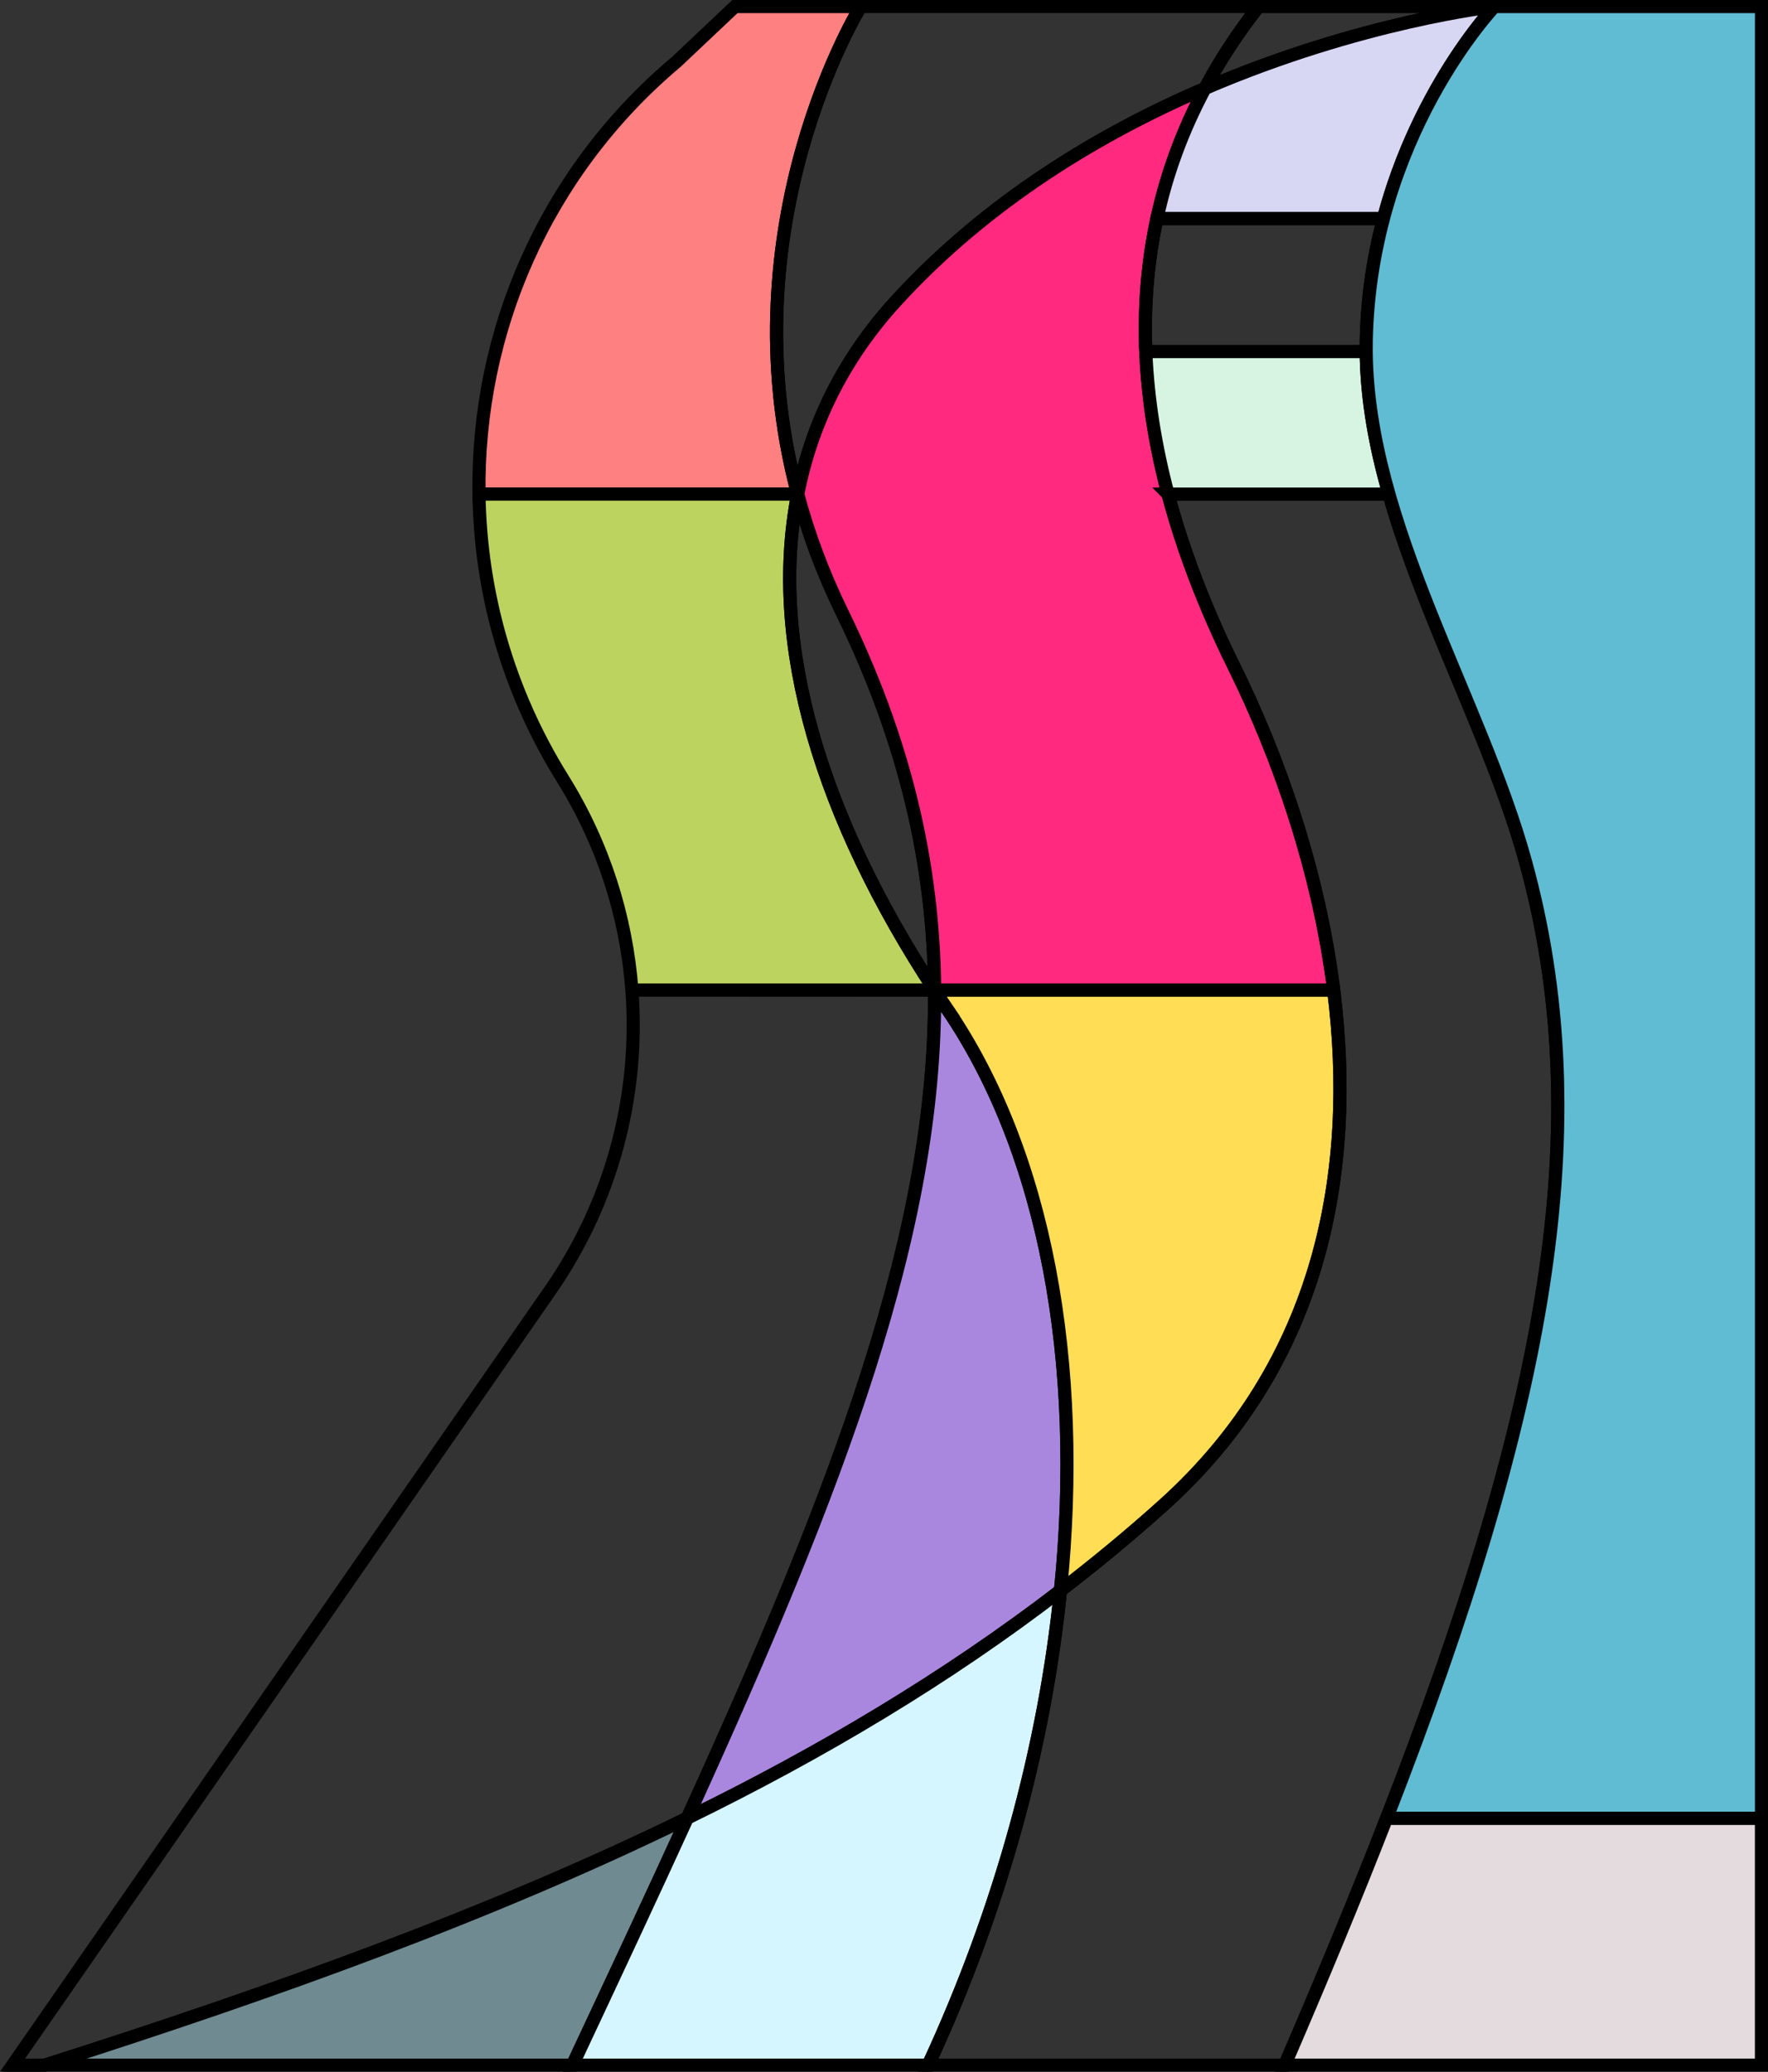 <?xml version="1.0" encoding="UTF-8"?><svg id="_레이어_2" xmlns="http://www.w3.org/2000/svg" viewBox="0 0 269.52 315.73"><rect x="0" y="0" width="269.52" height="315.73" fill="#333333" stroke="none"/><g id="_레이어_1-2"><path d="M131.21,1h-19.18l-8.93,8.43c-20.03,16.83-30.44,41.24-30.08,65.88h48.58C110.63,34.13,131.21,1,131.21,1Z" style="fill:#ff8080; stroke:#000; stroke-linecap:square; stroke-miterlimit:10; stroke-width:2px;"/><path d="M96.33,150.89c1.2,15.92-2.98,32.12-12.46,45.77L1.91,314.73h4.91c35.04-11.17,67.99-22.99,97.94-37.64,23.17-50.76,38.01-89.54,37.7-126.18l-46.14-.02Z" style="fill:none; stroke:#000; stroke-linecap:square; stroke-miterlimit:10; stroke-width:2px;"/><path d="M96.33,150.89c-.84-11.2-4.35-22.27-10.54-32.2h0c-8.39-13.45-12.56-28.46-12.77-43.39h48.58s0,0,0,.01c-4.51,23.01,3.78,49.51,20.87,75.57h-46.14Z" style="fill:#bcd35f; stroke:#000; stroke-linecap:square; stroke-miterlimit:10; stroke-width:2px;"/><path d="M142.47,150.89s0,.01,0,.02h.01s0-.01-.01-.02Z" style="fill:none; stroke:#000; stroke-linecap:square; stroke-miterlimit:10; stroke-width:2px;"/><path d="M144.42,153.82c-.66-.97-1.3-1.94-1.94-2.91h-.01c.31,36.64-14.54,75.42-37.7,126.18,20.46-10.01,39.52-21.34,56.9-34.68,3.52-34.75-2.33-66.72-17.24-88.59Z" style="fill:#aa87de; stroke:#000; stroke-linecap:square; stroke-miterlimit:10; stroke-width:2px;"/><path d="M121.6,75.3h0,0s0,0,0,.01c2.1-10.71,6.96-20.66,15-29.45,14.08-15.39,31.36-25.63,47.08-32.39,2.27-4.25,4.98-8.41,8.18-12.48h-60.65s-20.58,33.13-9.61,74.3Z" style="fill:none; stroke:#000; stroke-linecap:square; stroke-miterlimit:10; stroke-width:2px;"/><path d="M6.82,314.73h80.44c6.23-13.29,12.09-25.79,17.5-37.64-29.96,14.65-62.91,26.47-97.94,37.64Z" style="fill:#6f8a91; stroke:#000; stroke-linecap:square; stroke-miterlimit:10; stroke-width:2px;"/><path d="M227.82,1h-35.96c-3.2,4.06-5.91,8.23-8.18,12.48C207.55,3.22,227.82,1,227.82,1Z" style="fill:none; stroke:#000; stroke-linecap:square; stroke-miterlimit:10; stroke-width:2px;"/><path d="M104.77,277.09c-5.41,11.85-11.27,24.36-17.5,37.64h54.23c11.1-23.88,17.79-48.75,20.17-72.33-17.37,13.34-36.43,24.68-56.9,34.68Z" style="fill:#d5f6ff; stroke:#000; stroke-linecap:square; stroke-miterlimit:10; stroke-width:2px;"/><path d="M121.6,75.32c-4.51,23.01,3.78,49.51,20.87,75.57-.17-19.3-4.53-38.01-14.11-57.56-2.99-6.12-5.2-12.14-6.76-18.01Z" style="fill:none; stroke:#000; stroke-linecap:square; stroke-miterlimit:10; stroke-width:2px;"/><path d="M136.61,45.86c-8.04,8.79-12.9,18.75-15,29.45,1.56,5.86,3.77,11.89,6.76,18.01,9.57,19.56,13.94,38.26,14.11,57.56,0,0,0,.01.01.02h60.83c-2.27-18.09-8.31-35.4-15.17-49.28-4.36-8.82-7.77-17.62-10.08-26.32h0,0c-3.82-14.38-4.62-28.49-1.7-41.99h0,0c1.47-6.78,3.89-13.41,7.32-19.84-15.72,6.76-33,16.99-47.08,32.39Z" style="fill:#ff2a7f; stroke:#000; stroke-linecap:square; stroke-miterlimit:10; stroke-width:2px;"/><path d="M144.42,153.82c14.92,21.88,20.76,53.84,17.24,88.59,5.41-4.15,10.66-8.49,15.74-13.06,24.15-21.74,29.37-50.98,25.91-78.44h-60.83c.64.97,1.28,1.94,1.94,2.91Z" style="fill:#fd5; stroke:#000; stroke-linecap:square; stroke-miterlimit:10; stroke-width:2px;"/><path d="M178.06,75.3c2.31,8.71,5.72,17.51,10.08,26.32,6.86,13.88,12.9,31.2,15.17,49.28h0,0c3.45,27.46-1.76,56.71-25.91,78.44-5.07,4.57-10.33,8.9-15.74,13.06-2.39,23.58-9.08,48.45-20.17,72.33h54.35c5.75-13.32,10.94-25.82,15.54-37.64h-.14.14c24.3-62.36,32.31-105.43,21.14-145.87-4.99-18.06-15.37-36.89-20.79-55.92h-33.67Z" style="fill:none; stroke:#000; stroke-linecap:square; stroke-miterlimit:10; stroke-width:2px;"/><path d="M210.89,33.31c5.34-20.17,16.93-32.31,16.93-32.31,0,0-20.27,2.22-44.13,12.48-3.44,6.43-5.86,13.05-7.32,19.84h34.53Z" style="fill:#d7d7f4; stroke:#000; stroke-linecap:square; stroke-linejoin:round; stroke-width:2px;"/><path d="M176.36,33.31c-1.43,6.62-1.97,13.39-1.69,20.27h33.6c0-.58,0-1.17.01-1.75.14-6.73,1.14-12.93,2.61-18.52h-34.53Z" style="fill:none; stroke:#000; stroke-linecap:square; stroke-miterlimit:10; stroke-width:2px;"/><path d="M211.73,75.3c-2.06-7.22-3.4-14.47-3.46-21.72h-33.6c.29,7.14,1.45,14.4,3.39,21.72h33.67Z" style="fill:#d7f4e3; stroke:#000; stroke-linecap:square; stroke-miterlimit:10; stroke-width:2px;"/><path d="M195.84,314.73h72.68v-37.64h-57.14c-4.6,11.82-9.79,24.32-15.54,37.64Z" style="fill:#e3dbde; stroke:#000; stroke-linecap:square; stroke-miterlimit:10; stroke-width:2px;"/><path d="M208.27,53.58c0-.58,0-1.17.01-1.75.64-31.02,19.54-50.83,19.54-50.83h40.71v276.1h-57.14c24.3-62.36,32.31-105.43,21.14-145.87-6.88-24.91-24.03-51.3-24.26-77.64" style="fill:#5fbcd3; stroke:#000; stroke-linecap:square; stroke-miterlimit:10; stroke-width:2px;"/></g></svg>